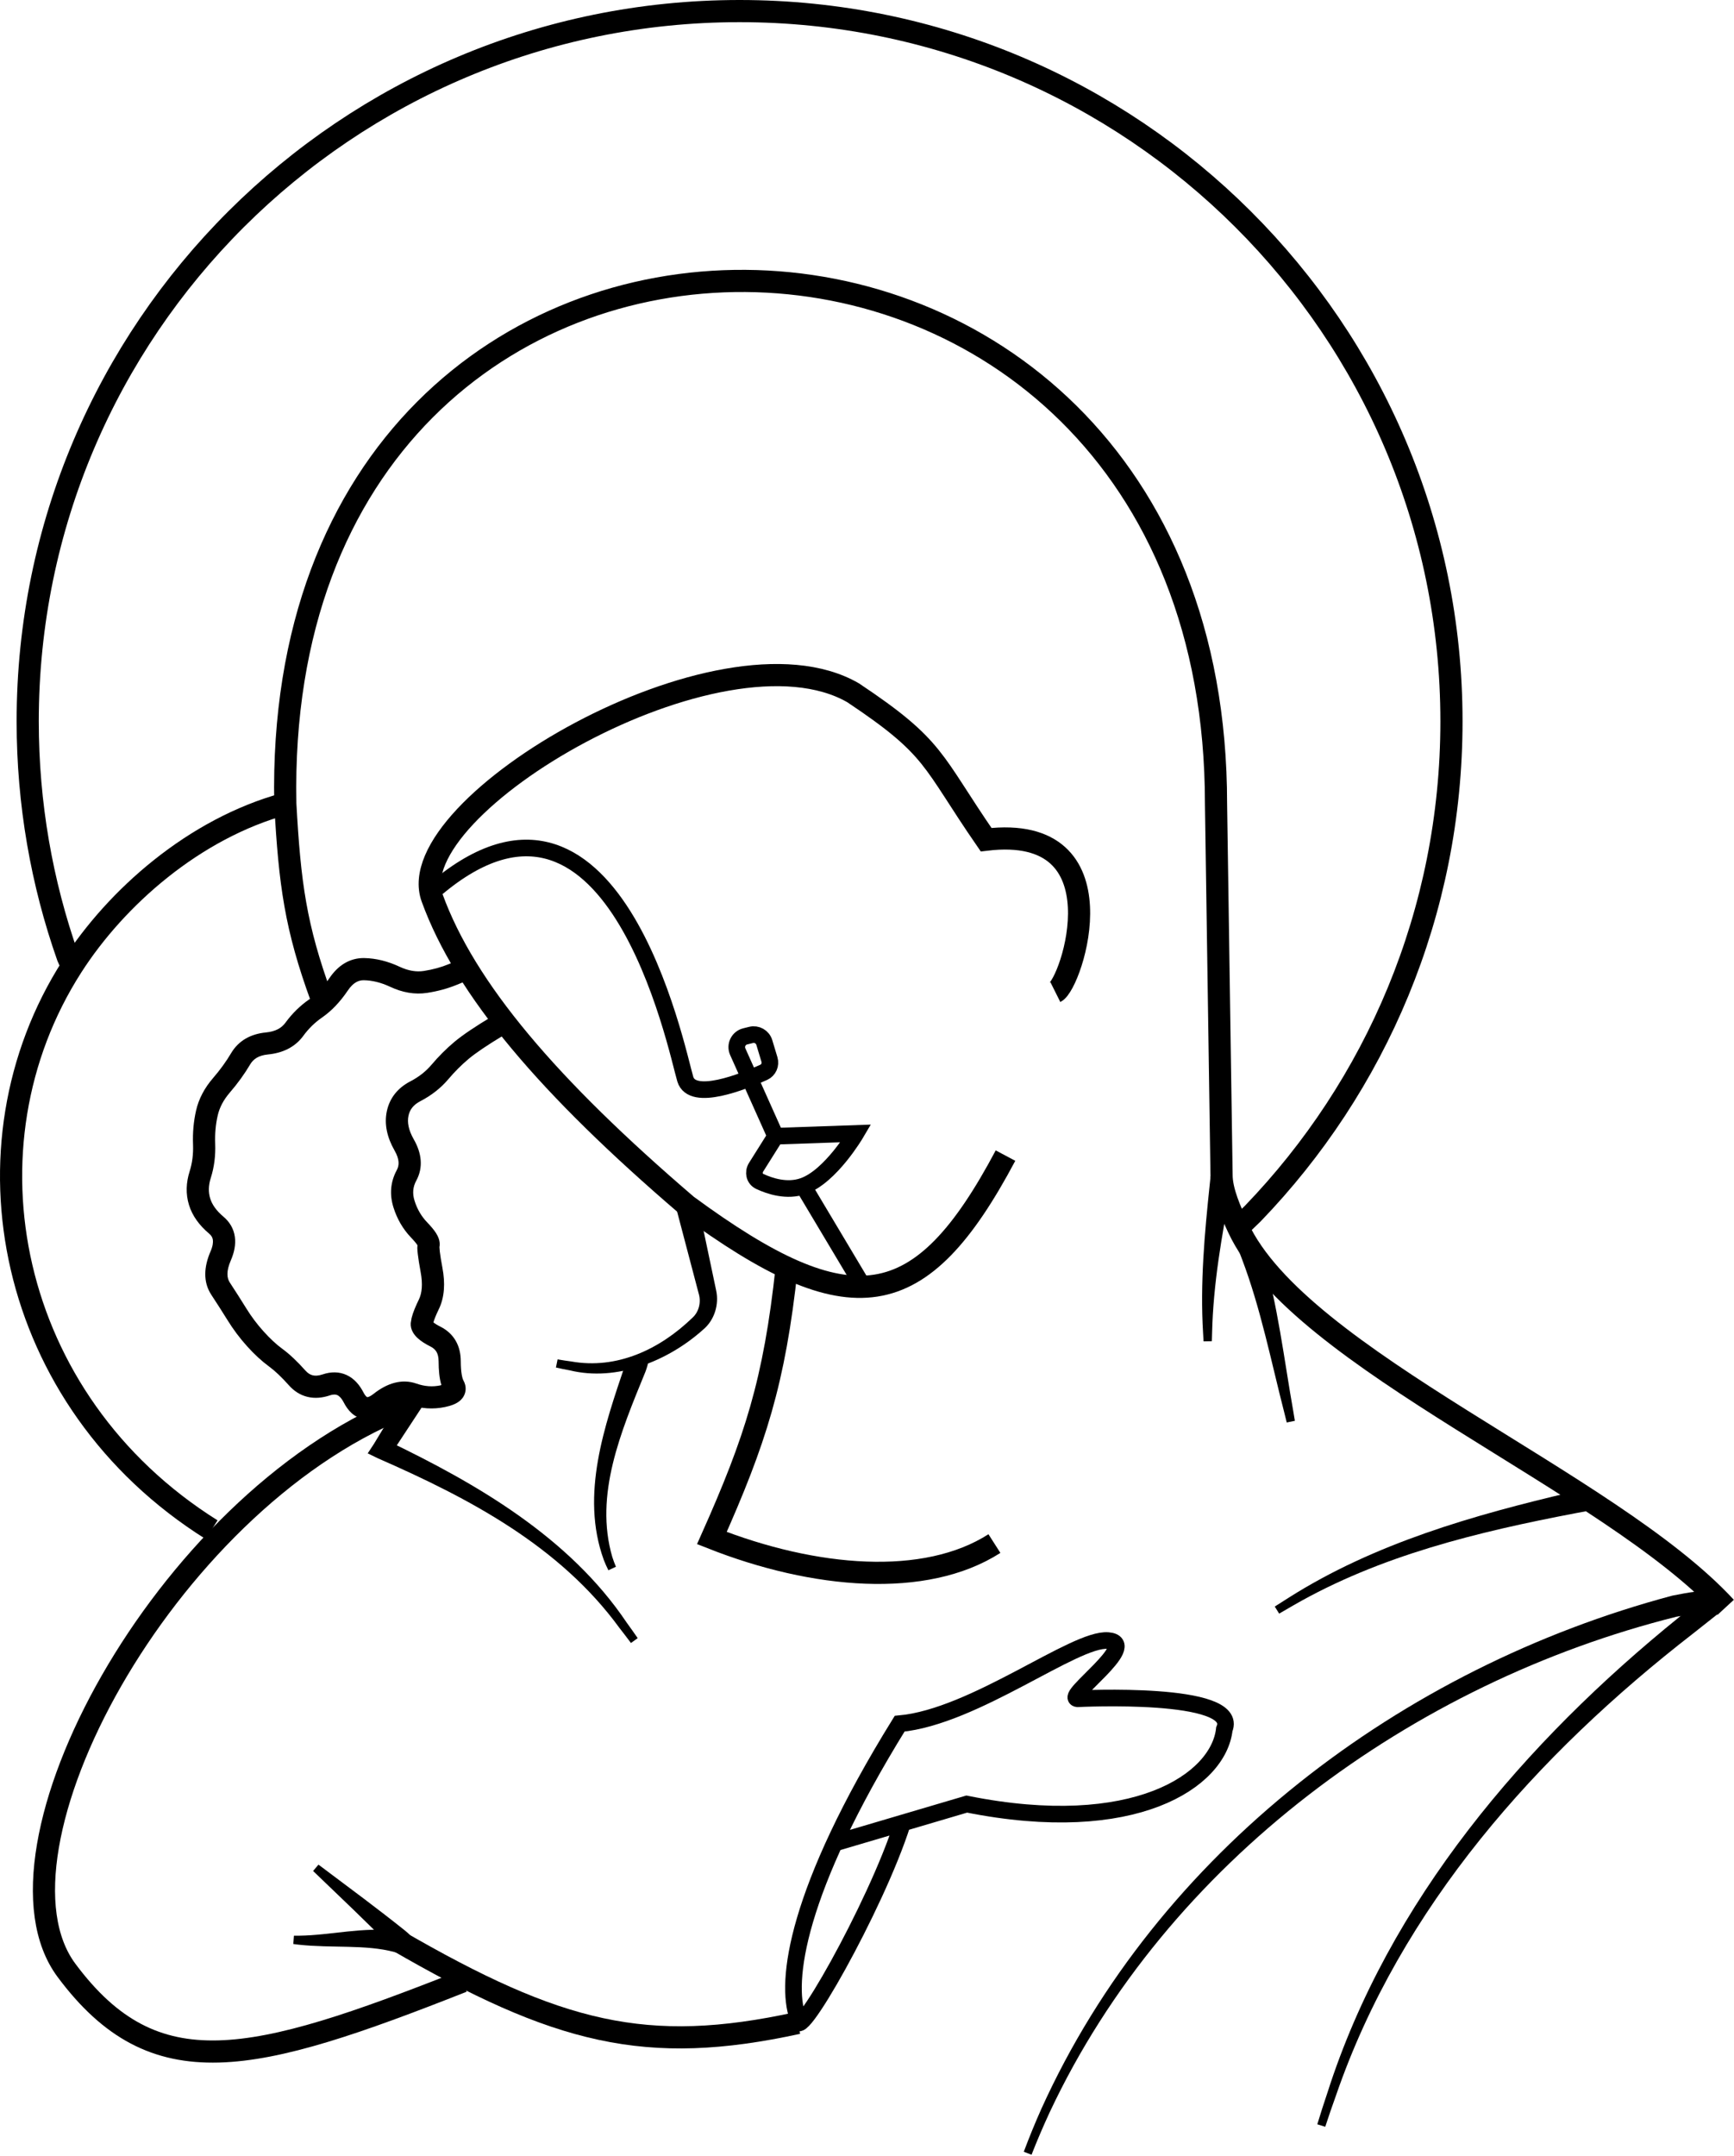 <svg width="313" height="389" viewBox="0 0 313 389" fill="none" xmlns="http://www.w3.org/2000/svg">
<path d="M150.786 332.5L174.5 325.5C204.775 331.567 219.979 321.266 221 312C224 305 194.5 306.5 194.5 306.5C191.956 306.245 206 296.5 200 296C194 295.5 175.915 309.773 162.39 311C143.667 341.238 141.683 357.574 144 364C143 370.5 158.098 344.066 162.89 329" stroke="black" stroke-width="3"/>
<path d="M57.484 336.427C57.161 336.809 56.839 337.191 56.516 337.573C56.762 337.808 57.001 338.037 57.254 338.279C61.713 342.559 66.244 346.844 70.492 351.183C70.596 351.294 70.716 351.422 70.805 351.523C70.84 351.565 70.904 351.637 70.924 351.665C70.932 351.678 70.947 351.7 70.926 351.679C70.915 351.667 70.895 351.646 70.855 351.591C70.844 351.577 70.833 351.561 70.82 351.542C70.805 351.515 70.805 351.533 70.712 351.352C70.659 351.178 70.417 350.952 70.561 350.056C70.639 349.617 71.022 349.038 71.472 348.788C71.918 348.525 72.276 348.504 72.5 348.5C72.5 349.833 72.5 351.167 72.5 352.5C72.73 352.496 73.094 352.474 73.543 352.209C73.997 351.956 74.382 351.374 74.462 350.931C74.607 350.026 74.362 349.787 74.301 349.594C74.195 349.391 74.191 349.403 74.173 349.371C74.156 349.345 74.14 349.323 74.125 349.302C74.067 349.221 74.022 349.168 73.981 349.121C73.891 349.018 73.85 348.981 73.808 348.94C73.728 348.862 73.619 348.761 73.562 348.712C73.42 348.588 73.267 348.457 73.134 348.348C68.192 344.393 63.276 340.772 58.304 337.038C58.023 336.828 57.757 336.63 57.484 336.427Z" fill="black"/>
<path d="M72.015 352.44C72.338 351.147 72.662 349.853 72.985 348.56C72.629 348.492 72.273 348.435 71.919 348.386C65.5 347.597 59.776 349.175 54.015 349.249C53.696 349.255 53.376 349.256 53.057 349.252C53.019 349.751 52.981 350.249 52.943 350.748C53.273 350.794 53.605 350.835 53.937 350.872C59.894 351.526 65.97 350.799 71.172 352.189C71.457 352.266 71.739 352.35 72.015 352.44Z" fill="black"/>
<path d="M65.766 172.859C67.895 172.9 70.022 173.436 72.125 174.422C73.713 175.167 75.154 175.39 76.484 175.188C78.126 174.936 79.622 174.523 80.969 173.969C81.724 173.658 82.305 173.42 82.703 173.266C82.898 173.19 83.08 173.125 83.219 173.078C83.279 173.058 83.387 173.027 83.5 173C83.542 172.99 83.696 172.947 83.891 172.938C83.966 172.934 84.265 172.92 84.609 173.031C84.987 173.153 85.879 173.63 85.984 174.766L86.094 175.938L85.125 176.594L85.031 176.656L84.016 175.172L84.172 176.922C84.311 176.908 84.411 176.893 84.422 176.891C84.449 176.884 84.47 176.879 84.484 176.875C84.432 176.893 84.32 176.931 84.141 177C83.784 177.138 83.233 177.364 82.484 177.672C80.815 178.359 79.016 178.847 77.094 179.141C74.861 179.482 72.627 179.074 70.438 178.047C68.763 177.261 67.178 176.887 65.688 176.859C64.722 176.842 63.763 177.268 62.781 178.719C61.416 180.736 59.878 182.378 58.141 183.578C56.837 184.478 55.708 185.579 54.75 186.891C53.258 188.934 51.025 189.993 48.375 190.25C46.686 190.416 45.736 191.068 45.156 192.047C44.127 193.787 42.902 195.483 41.484 197.125C40.322 198.472 39.619 199.852 39.297 201.266C38.935 202.855 38.775 204.548 38.844 206.344C38.927 208.509 38.669 210.577 38.047 212.531C37.608 213.91 37.603 215.12 37.938 216.219C38.267 217.299 39.011 218.411 40.344 219.531C41.458 220.468 42.184 221.689 42.391 223.141C42.588 224.543 42.279 225.99 41.672 227.391C40.796 229.41 40.966 230.61 41.484 231.406C42.517 232.983 43.525 234.556 44.484 236.109C45.368 237.539 46.392 238.904 47.562 240.203C48.742 241.513 49.867 242.56 50.938 243.344C52.291 244.335 53.687 245.658 55.125 247.281C55.584 247.8 56.032 248.04 56.453 248.141C56.887 248.244 57.468 248.236 58.266 247.969C59.694 247.491 61.187 247.451 62.578 248.094C63.934 248.721 64.907 249.874 65.609 251.234C65.823 251.649 66.017 251.872 66.141 251.984C66.193 252.032 66.231 252.052 66.25 252.062C66.266 252.071 66.28 252.078 66.281 252.078C66.289 252.079 66.303 252.081 66.328 252.078C66.366 252.074 66.434 252.066 66.531 252.031C66.738 251.956 67.047 251.788 67.453 251.469C69.846 249.588 72.507 248.698 75.188 249.641C76.655 250.157 78.088 250.255 79.516 249.953C79.572 249.941 79.62 249.903 79.672 249.891C79.3 248.688 79.179 247.202 79.172 245.609C79.168 244.828 79.011 244.295 78.797 243.922C78.588 243.56 78.257 243.223 77.719 242.953C76.8 242.493 75.975 241.984 75.359 241.406C74.777 240.859 74.059 239.95 74.141 238.719L74.297 237.797C74.536 236.821 75.021 235.677 75.609 234.469C76.155 233.348 76.35 231.738 75.922 229.469C75.681 228.19 75.518 227.127 75.422 226.312C75.374 225.908 75.337 225.53 75.328 225.203C75.324 225.062 75.347 224.89 75.359 224.703C75.352 224.691 75.353 224.671 75.344 224.656C75.164 224.374 74.81 223.928 74.219 223.312C72.738 221.771 71.672 219.933 71.016 217.828C70.292 215.508 70.477 213.222 71.625 211.109C72.082 210.269 72.145 209.196 71.219 207.578C69.889 205.253 69.325 202.854 69.828 200.484C70.341 198.076 71.835 196.262 74.062 195.109C75.597 194.314 76.87 193.313 77.891 192.109C79.162 190.61 80.529 189.235 82 188C83.508 186.735 85.832 185.18 88.891 183.344L89.25 183.953L90 185L91.156 186.625L91.078 186.688L91.016 186.734L90.953 186.766C87.941 188.574 85.837 190.006 84.578 191.062C83.284 192.149 82.068 193.37 80.938 194.703C79.557 196.33 77.861 197.652 75.891 198.672C74.612 199.335 73.972 200.199 73.734 201.312C73.49 202.463 73.709 203.856 74.703 205.594C76.103 208.041 76.442 210.621 75.141 213.016C74.53 214.138 74.412 215.307 74.828 216.641C75.311 218.188 76.081 219.477 77.109 220.547C77.772 221.236 78.332 221.893 78.719 222.5C78.912 222.803 79.093 223.163 79.219 223.547C79.341 223.92 79.456 224.488 79.297 225.109C79.339 224.945 79.323 224.887 79.328 225.094C79.333 225.257 79.351 225.504 79.391 225.844C79.471 226.527 79.625 227.491 79.859 228.734C80.383 231.511 80.252 234.065 79.203 236.219C78.635 237.385 78.362 238.153 78.234 238.594C78.474 238.785 78.874 239.054 79.516 239.375C80.674 239.954 81.622 240.806 82.266 241.922C82.9 243.023 83.166 244.276 83.172 245.594C83.181 247.666 83.445 248.699 83.656 249.078C83.916 249.545 84.12 250.17 84.031 250.891C83.939 251.634 83.571 252.222 83.141 252.625C82.387 253.33 81.299 253.657 80.344 253.859C78.172 254.318 75.991 254.171 73.859 253.422C72.941 253.099 71.715 253.214 69.938 254.609C68.713 255.572 67.188 256.316 65.547 256.016C63.865 255.704 62.769 254.431 62.062 253.062C61.616 252.197 61.193 251.853 60.906 251.719C60.653 251.602 60.239 251.529 59.531 251.766C58.197 252.211 56.837 252.348 55.516 252.031C54.183 251.712 53.058 250.972 52.141 249.938C50.824 248.45 49.632 247.335 48.578 246.562C47.242 245.583 45.912 244.353 44.594 242.891C43.266 241.417 42.093 239.846 41.078 238.203C40.139 236.683 39.153 235.156 38.141 233.609C36.615 231.28 36.815 228.532 38 225.797C38.424 224.819 38.484 224.142 38.422 223.703C38.367 223.318 38.199 222.958 37.766 222.594C35.997 221.107 34.717 219.381 34.109 217.391C33.508 215.422 33.581 213.381 34.234 211.328C34.705 209.851 34.91 208.243 34.844 206.5C34.762 204.381 34.945 202.332 35.391 200.375C35.876 198.243 36.922 196.29 38.453 194.516C39.73 193.037 40.82 191.535 41.719 190.016C43.066 187.738 45.282 186.545 48 186.281C49.762 186.109 50.833 185.466 51.516 184.531C52.733 182.864 54.18 181.44 55.859 180.281C57.104 179.422 58.317 178.17 59.469 176.469C61.002 174.205 63.114 172.81 65.766 172.859Z" fill="black"/>
<path d="M116.664 243.891C115.555 244.63 114.445 245.37 113.336 246.109C113.041 245.64 113.073 245.351 113.066 245.294C113.066 245.218 113.074 245.203 113.074 245.221C113.076 245.252 113.061 245.356 113.035 245.478C113.014 245.585 112.982 245.716 112.942 245.867C112.908 245.996 112.87 246.132 112.825 246.283C109.195 257.105 104.694 269.653 108.99 281.455C109.238 282.09 109.513 282.708 109.82 283.317C110.273 283.106 110.727 282.894 111.18 282.683C110.931 282.1 110.713 281.512 110.521 280.91C107.26 269.713 112.05 258.378 116.502 247.506C116.565 247.333 116.623 247.17 116.679 247.004C116.743 246.811 116.801 246.625 116.853 246.443C116.912 246.229 116.967 246.009 117.009 245.737C117.033 245.567 117.052 245.387 117.048 245.169C117.039 244.968 117.033 244.46 116.664 243.891Z" fill="black"/>
<path d="M100.649 245.265C100.55 245.755 100.45 246.245 100.351 246.735C101.179 246.924 102.001 247.095 102.84 247.244C111.328 249.319 120.594 245.564 126.905 239.911C128.957 238.224 129.839 235.347 129.262 232.786C128.329 228.353 127.395 223.92 126.462 219.487C126.29 218.671 126.118 217.855 125.946 217.039C124.649 217.346 123.351 217.654 122.054 217.961C122.266 218.767 122.479 219.574 122.691 220.38C123.845 224.761 124.999 229.141 126.153 233.522C126.569 235 126.144 236.701 125.011 237.736C119.114 243.443 111.38 247.123 103.085 245.637C102.271 245.534 101.465 245.409 100.649 245.265Z" fill="black"/>
<path d="M310.249 291.062C309.416 290.021 308.584 288.979 307.751 287.938C306.201 289.204 304.662 290.474 303.125 291.755C275.267 314.27 250.658 343.002 239.618 377.551C238.968 379.471 238.372 381.334 237.784 383.275C238.261 383.425 238.739 383.575 239.216 383.725C239.838 381.811 240.469 379.977 241.152 378.088C252.85 344.076 277.476 316.546 305.576 294.757C307.127 293.517 308.683 292.288 310.249 291.062Z" fill="black"/>
<path d="M184.8 388.231C185.267 388.41 185.733 388.589 186.2 388.769C187.222 386.165 188.299 383.648 189.465 381.132C210.717 335.852 255.054 303.585 302.613 291.697C305.227 291.202 308.08 290.781 310.301 290.99C310.434 289.663 310.566 288.337 310.699 287.01C307.512 286.789 304.667 287.342 301.85 287.898C252.924 300.932 208.92 334.268 187.986 380.46C186.844 383.022 185.793 385.584 184.8 388.231Z" fill="black"/>
<path d="M287.403 272.459C287.134 271.153 286.866 269.847 286.597 268.541C285.596 268.768 284.634 268.99 283.643 269.221C266.036 273.343 248.126 278.446 232.664 288.236C231.804 288.769 230.953 289.31 230.104 289.863C230.368 290.288 230.632 290.712 230.896 291.137C231.759 290.624 232.621 290.125 233.491 289.635C249.12 280.632 266.796 276.384 284.446 273.012C285.437 272.823 286.4 272.644 287.403 272.459Z" fill="black"/>
<path d="M142 228.724C139.788 249.306 136.334 259.933 128.5 277.5C147.028 284.811 167 286.5 179.5 278.5M181.5 208.5C166.18 237.324 153.572 239.228 124 217.5C99.063 196.151 84 178.5 78 162C72 145.5 130.124 111.209 154 125C169 135 168 137 178 151.5C203 148.5 193.5 177.5 190.5 179" stroke="black" stroke-width="4"/>
<path d="M232.266 256.652C232.755 256.551 233.245 256.449 233.734 256.348C233.642 255.801 233.553 255.267 233.466 254.744C231.767 245.154 230.663 235.502 227.857 225.926C227.706 225.404 227.551 224.882 227.392 224.352C226.131 224.784 224.869 225.216 223.608 225.648C223.803 226.153 223.993 226.65 224.179 227.145C227.564 236.044 229.449 245.647 231.875 255.073C232.003 255.588 232.133 256.114 232.266 256.652Z" fill="black"/>
<path d="M311.5 290C290.514 267.228 234.574 245.371 223.5 221.5M223.5 221.5C222.174 218.641 220.5 214.995 220.5 212L219.5 145C219.5 20.5 49 18 51.5 145M223.5 221.5L226.099 219C248.331 195.962 262 164.648 262 130.149C262 59.374 204.469 2 133.5 2C62.531 2 5 59.374 5 130.149C5 145.035 7.545 159.328 12.225 172.619L13 174.362M38.203 276C1.186 252.781 -7.868 206.886 13 174.362M13 174.362C20.952 161.968 35 149.5 51.5 145M51.5 145C52.295 159.47 53.356 167.3 58 180" stroke="black" stroke-width="4"/>
<path d="M217.25 242.014C217.75 242.005 218.25 241.995 218.75 241.986C218.761 241.486 218.775 241.005 218.791 240.507C218.998 231.645 220.528 222.989 222.203 214.249C222.296 213.754 222.386 213.284 222.479 212.788C221.16 212.596 219.84 212.404 218.521 212.212C218.469 212.713 218.421 213.189 218.369 213.691C217.435 222.52 216.615 231.582 217.166 240.523C217.192 241.025 217.22 241.511 217.25 242.014Z" fill="black"/>
<path d="M78 160.955C110.645 132.397 122.136 189.514 123.702 194.706C124.953 198.849 134.182 195.142 137.863 193.473C138.746 193.073 139.168 192.082 138.888 191.154L137.963 188.091C137.655 187.07 136.601 186.47 135.566 186.727L134.51 186.99C133.301 187.29 132.658 188.611 133.168 189.748L140 205M140 205L154.5 204.5C154.5 204.5 149.933 212.267 145 214M140 205L136.479 210.6C135.907 211.51 136.164 212.701 137.138 213.157C138.98 214.021 142.064 215.032 145 214M145 214L156.347 233" stroke="black" stroke-width="3"/>
<path d="M76.691 253.068C75.564 252.356 74.436 251.644 73.309 250.932C72.711 251.918 72.113 252.903 71.516 253.889C70.171 256.106 68.826 258.323 67.481 260.54L66.375 262.223L68.245 263.131C84.742 270.342 101.047 278.962 111.802 293.705C112.505 294.601 113.199 295.511 113.891 296.438C114.297 296.146 114.703 295.854 115.109 295.562C114.445 294.603 113.777 293.658 113.099 292.725C102.751 277.348 86.051 267.678 69.755 259.869L70.519 262.46C71.944 260.292 73.368 258.125 74.792 255.958C75.425 254.995 76.058 254.031 76.691 253.068Z" fill="black"/>
<path d="M72.5 254C29.5 271.5 -4 334 12 355.5C27.899 376.865 45.5 372.5 83.5 357.5" stroke="black" stroke-width="4"/>
<path d="M144 365C116.681 370.948 100.748 366.938 71.5 350" stroke="black" stroke-width="4"/>
</svg>
